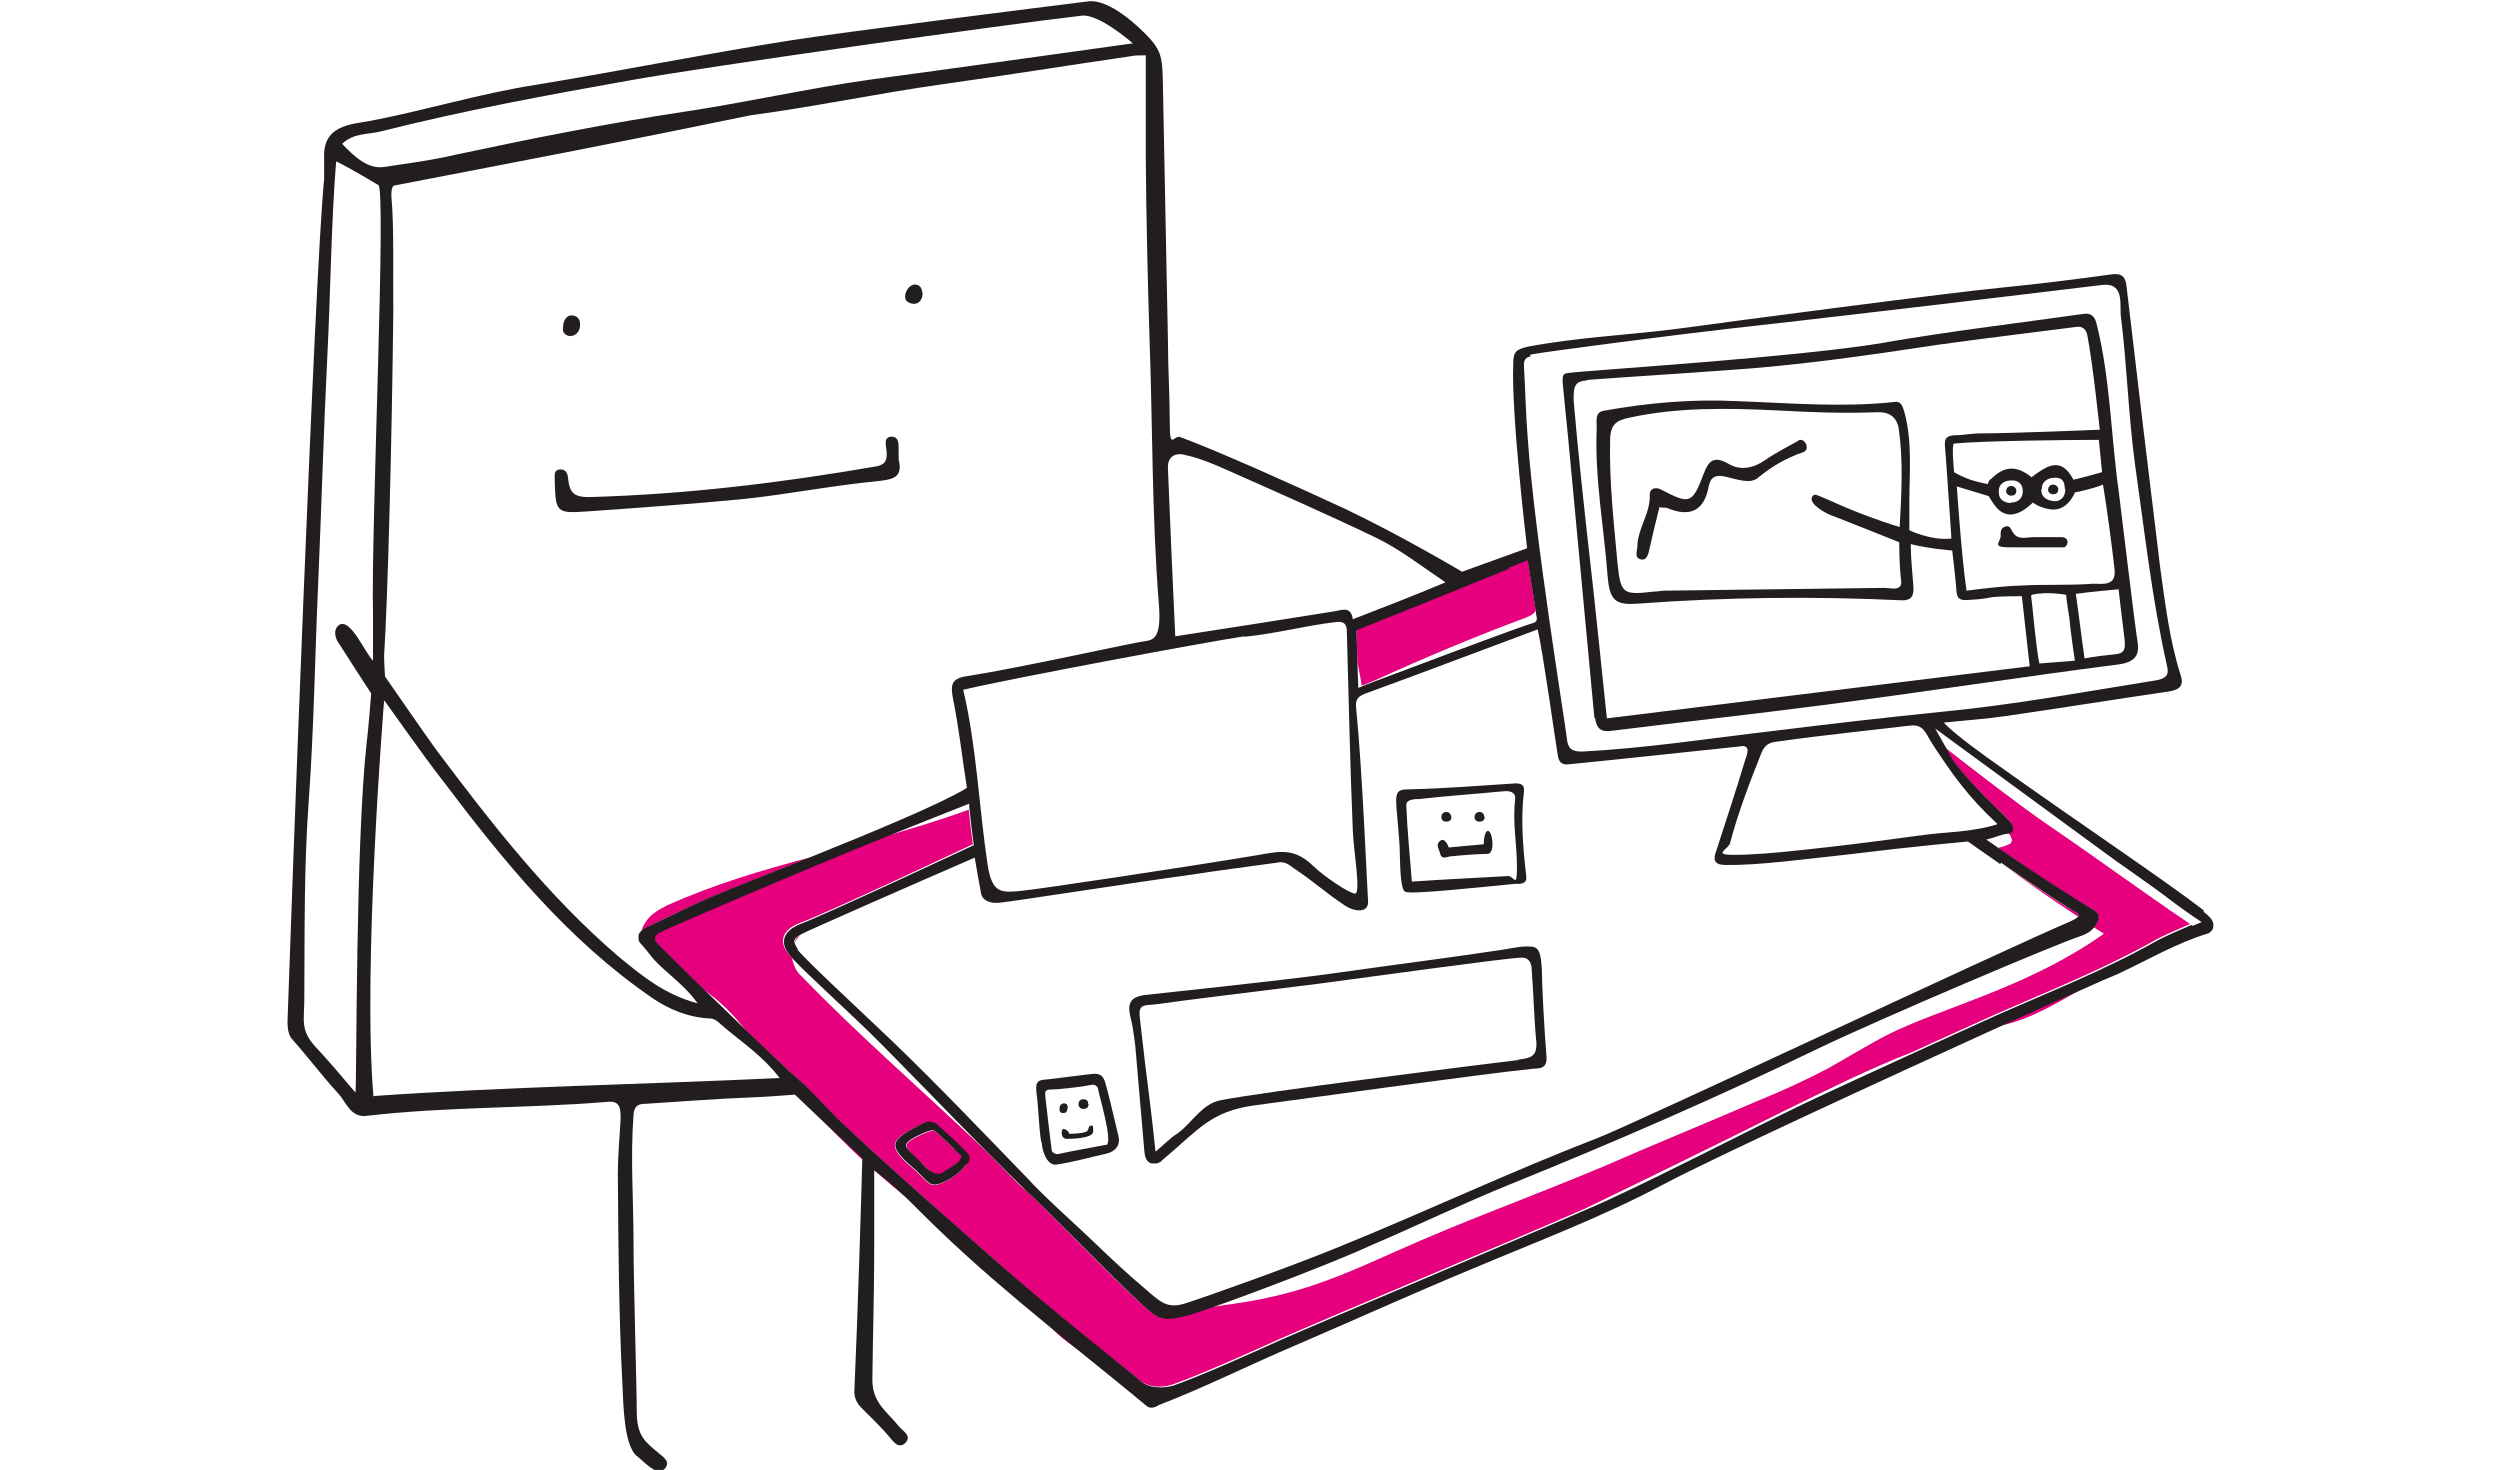 <?xml version="1.0" encoding="UTF-8"?>
<svg id="Ebene_2" data-name="Ebene 2" xmlns="http://www.w3.org/2000/svg" version="1.1" viewBox="0 0 542.2 318.8">
  <defs>
    <style>
      .cls-1 {
        fill: none;
      }

      .cls-1, .cls-2, .cls-3 {
        stroke-width: 0px;
      }

      .cls-2 {
        fill: #e6007e;
      }

      .cls-3 {
        fill: #221e20;
      }
    </style>
  </defs>
  <path class="cls-1" d="M330.8,134.1c-11,4.1-22,8.7-32.7,13.6,7.8-2.9,26.2-9.9,33.8-12.5.7-.2,1.6-.4,1.4-1.3,0-.4-.1-.9-.2-1.4,0,0,0,0,0,0-.4.7-1.3,1.2-2.3,1.6Z"/>
  <path class="cls-1" d="M327.1,123.2c-5.4,2.2-11.9,4.8-17.8,7.2,4.6-1.6,12.6-4.7,17.8-7.2Z"/>
  <path class="cls-1" d="M294.5,149.2h0c0-.1.3-.2.7-.4,0-1.2-.5-3-.9-5l.2,5.4Z"/>
  <path class="cls-1" d="M446.3,110.5c-1.3.4-3.9-.4-5.4-1.4h0c-2.7,2.6-5.9,3.9-8.2.7-.7-1-1.4-2.1-1.4-2.1l-6.9-2.1s1.1,15.2,2.1,22.6c4.1-.5,8-1,11.8-1.1,5.1-.2,10.5,0,15.6-.4,2,0,5,.6,4.7-3.1-.7-6-1.6-12.1-2.5-18.3-2.4,1-6.1,1.7-6.1,1.7,0,0-1.1,3-3.7,3.6ZM447.7,118.6h-11.8c-3.9,0-2.1-.9-1.9-2.4,0-.8-.1-1.7,1-2.1,1.2-.4,1.2.8,1.7,1.3,1.1,1.7,3,1,4.5,1h6.2c.7,0,1.3.5,1.2,1.2,0,.4-.5,1-.8,1Z"/>
  <path class="cls-1" d="M433,178.5c-6.2-5.7-9.8-10.9-14.1-17.4-1.4-2.3-1.8-4.3-5-3.8-3.1.5-19.2,2.1-27.5,3.3-1.7.2-3.3,0-4.4,2.4-2.6,6.6-5.1,13-6.9,19.8-.4,1.3-.6,2.5.7,2.5,4.5,0,9.9-.5,14.4-1,8.7-1,17.3-2,26-3.2,5.3-.8,10.9-.6,16.7-2.4v-.2Z"/>
  <path class="cls-1" d="M214.3,187.6c1,6.3,3,6,7.4,5.6,3.9-.4,35.2-5,51.5-7.8,5.3-1,8-1.2,11.8,2.5,2.1,2,7.6,5.9,9,5.9s-.4-9.9-.5-13.6c-.6-14.4-1-28.9-1.3-43.3,0-1.6-.6-2.3-2.3-2-6.8.8-12.9,2.5-19.9,3.2-7,1-51,9.2-61,11.6,3,12.1,3.4,25.2,5.3,38Z"/>
  <path class="cls-1" d="M411.6,92.9c-.4-2.5-1.9-3.7-4.7-3.6-7.3.4-14.6,0-21.9-.4-10.7-.6-21.3-.7-31.9,1.6-2.7.6-4.1,1.6-4.1,5-.2,9,.7,17.7,1.6,26.5.7,6.7,1.1,7,7.9,6.2.8,0,1.6-.2,2.4-.2,15.9-.2,31.6-.4,47.6-.6,1.3,0,3.9,1,3.6-1.7-.4-3.2-.4-8.2-.4-8.2,0,0-10.7-4.3-14.9-5.9-2.4-1-5-3-3.8-4.2s1.1,0,3.8,1.1c4.3,2,10.6,4.4,15,5.7h-.1c.4-7.4.7-14.4-.2-21.4ZM390.9,98.2c-3.5,1.2-6.6,3-9.4,5.4-1.8,1.4-4.8.2-7-.2-2.1-.5-3.3,0-3.7,2-1,5.5-4.1,6.8-9,4.8-.4-.2-.9,0-1.7-.2-.8,3.1-1.5,6.1-2.2,9.2-.2,1.1-.6,2.5-1.9,2.1-1.3-.4-.8-1.7-.7-2.6,0-4.1,3-7.3,2.7-11.5,0-1.2,1.2-1.7,2.5-1,6.1,3.2,6.7,3.1,9.1-3.2,1.1-3,2.1-4.3,5.5-2.4,2.5,1.4,5.3,1,7.9-.8,2.3-1.6,4.9-2.9,7.2-4.2.8-.5,1.4,0,1.8.7.5,1,0,1.7-1,1.9Z"/>
  <path class="cls-1" d="M452.1,142.9c2-.5,4.6-.7,6.6-.9,2-.2,2.4-1,2-3.9s-1.2-10-1.2-10c0,0-6.7.6-9.3,1,.7,4.6,1.2,9.1,1.9,14Z"/>
  <path class="cls-1" d="M448.2,129s-4.3-.8-7.4,0l-.2.2c.4,3,.6,6.1,1,9.1.5,3.9.8,5.6.8,5.6l7.8-.6s-1-6.6-1.2-9.3c-.5-2.9-.7-5-.7-5Z"/>
  <path class="cls-1" d="M344.8,121.1c1.3,11.2,2.4,22.7,3.7,34.7,30.6-3.8,61-7.5,91.7-11.3-.4-3.7-1.7-15.2-1.7-15.2,0,0-4.7,0-6.4.2-1.7.4-3.3.5-5,.6-2.9.2-2.6-1-2.9-3.3s-.8-7.4-.8-7.4c0,0-5.1-.5-9-1.4,0,3.1.4,6.4.6,9.6,0,1.7-.4,2.6-2.4,2.6-19.1-.8-38.1-.7-57.1.7-5,.4-6.3-.5-6.8-5.5-.8-11-2.9-21.7-2.4-32.8,0-1.3-.4-3.1,1.4-3.5,9.6-1.8,19.2-2.6,29-2.1,11.3.5,22.7,1.4,34,.2,1.7-.2,1.9,1,2.3,2.1,1.8,6.4,1.1,13.1,1.1,19.6v6.1s4.7,2.3,9,1.8v-.4c-.4-6.1-1.2-19.2-1.3-19.9,0-1.1,0-2,2.1-2.1,1.6,0,3.2-.2,4.9-.4,7.5,0,26.6-.8,26.6-.8,0,0-1.6-14.3-2.7-20.5-.2-1.3-1-2-2.4-1.8-10,1.3-20.2,2.5-30.2,3.9-15.2,2.3-30.4,4.5-45.7,5.5-9.4.7-20.8,1.4-30.2,2.1-2.5.2-3,1.1-2.9,4.5,1,11.6,2.1,22.7,3.5,34.1Z"/>
  <path class="cls-1" d="M306.1,191.2c7.2-.5,14.1-.8,20.9-1.2,1.3,0,1.9-.6,1.9-2,0-4.9-1-9.7-.4-14.6.2-1.6-1.1-1.9-2.4-1.8-6.2.6-12.3,1-18.4,1.7-1,0-3,0-2.9,1.4.2,5.5.8,11.1,1.2,16.5h0ZM320.9,176.2c.6,0,1,.5,1,1h.1c0,1-.7,1.1-1.2,1.1s-1-.5-1-1c0-.7.5-1.1,1.1-1.1ZM313.7,176.2c.6,0,1,.5,1,1h.1c0,1-.7,1.1-1.2,1.1s-1-.5-1-1c0-.7.5-1.1,1.1-1.1ZM312.4,182.4c1.1-1,1.9,1.4,1.9,1.4l7.6-.7s0-3,1-3h-.1c1,.1,1.7,5.3-.2,5.1-1.9,0-5.7.2-7.6.5-1,0-2.1,1-2.5-.7-.2-1-1-1.8,0-2.6Z"/>
  <path class="cls-1" d="M236.6,235.3c-2.4.5-7.4,1-8.6,1s-1.4.4-1.3,1.4c.5,3.7,1,7.9,1.4,11.8,0,.5,1,1,1.3,1h.1c2.5-.7,7.8-1.7,10.3-2.1,1.7-.2-1.4-10.7-1.7-11.8,0-1-.8-1.4-1.6-1.2ZM235,238.5c.7,0,1,.5,1,1h.1c0,1-.7,1.1-1.2,1.1s-1-.4-1-1,.4-1.1,1.1-1.1ZM229.8,240.4c0-.7.4-1.1,1-1.1s.8.5.8,1h-.1c0,1-.5,1.1-1,1.1s-.8-.4-.7-1ZM231.5,247.1c-1.6,0-1.3-2.6-.5-2.3h0c.8.4,1,1.1,1,1.1,0,0,2.5,0,3.5-.4.8-.2.5-1.3,1.1-1.3s.7,0,.7,1.3-4.2,1.6-5.7,1.6Z"/>
  <path class="cls-1" d="M339.8,160c.2,2.3,1.1,3,3.3,3,13.7-.7,27.9-3,41.7-4.5,12.1-1.4,24.1-2.9,36.1-4.1,15.8-1.6,31.4-4.4,47-6.9,1.8-.4,2.6-1,2.1-3-3.3-14.6-4.9-29.4-7-44.1-1.4-10.5-1.7-21.1-3-31.6-.4-2.4,1.1-7.6-4.1-7-16.2,2-69.7,8.4-80.1,9.4-10.9,1.2-40.2,5-43.9,5.7v.2h0c-1,.4-1.4.8-1.4,1.9.4,5.1.5,10.4.8,15.5,1.4,21.9,8.2,63.2,8.5,65.4ZM340.1,80.8c4.1-.6,50.3-3.3,69.3-6.7h-.2c14.1-2.4,28.3-4.1,42.5-6.1,1.7-.2,2.6.5,3,2.1,3,11.9,3.1,24.2,4.8,36.3,1.1,8.1,3.6,28.8,3.9,31.4.4,2.6,1.2,5.5-3.9,6.2-20.4,2.6-43.7,6.2-64,8.8-15.3,2-30.7,3.7-46,5.6-2.3.4-3.2-.4-3.6-2.9-1.9-20.3-3.8-40.5-5.7-60.8-.4-4.1-1.1-10.7-1.2-12.1,0-1.4,0-1.9,1.2-2Z"/>
  <path class="cls-1" d="M332.2,210.4c0-1.4-.5-2.9-2.3-2.7-2.7,0-32.2,4.2-44.3,5.7-11.3,1.4-30.8,3.8-34,4.3-3.2.5-4.8-.4-4.4,3,.7,6.4,1.4,12.9,2.3,19.2.4,3.1.7,6.2,1.1,9.8h.1c1.8-1.6,3.1-3,4.7-3.9,3.2-2.3,5.3-6.3,9.4-7.2,9.9-1.9,52.9-7.3,64.5-8.7,2.7-.4,4.2-.7,3.9-3.8-.5-5.1-.6-10.5-1-15.6Z"/>
  <path class="cls-1" d="M402.1,185c-10.1,1.1-20.3,2.5-27.5,2.4-2.4,0-3-.8-2.1-3,2.1-6.6,4.3-13.1,6.3-19.8.4-1.1,1.4-3.5-1.3-2.9-12.7,1.3-25,2.7-37.4,3.9-1.2,0-1.7-.7-1.9-1.7-.7-4.2-3.2-22.3-4.4-27.6-12.4,4.7-24.5,9.2-36.5,13.6-1.6.6-3.1,1-2.9,3.2,1.4,14,2.4,39.4,2.6,42,.2,2.7-2.9,2.5-5,1.1-4.5-3-6.6-5.1-11.1-8.1-1.1-.8-2-1.6-3.7-1.2-6.4,1-12.9,1.8-19.2,2.7-9.1,1.2-38.6,5.7-41.1,6-2.4.2-3.6-1-3.8-1.9-.5-2-1-5-1.4-7.9-12.9,5.6-36.7,16-37.6,16.6-.2.1-.4.2-.5.3-.4.4-.7.9-1,1.4,0,.4.3.9.8,1.5v.2c1.8,2.4,13.5,13.1,20.2,19.6,9.9,9.7,19.6,19.7,29.3,29.7,4.3,4.7,10,9.7,15.2,14.6,3.3,3.3,7,6.7,10.3,9.4,3.6,3.1,5,4.8,9.2,3.3,4.2-1.3,23-8,33.4-12.3,18.6-7.6,36.9-16.2,55.8-23.5,7.5-3,89.1-41.3,102.6-47,.8-.4,1.4-.7,1.6-1-5.7-3.7-11.3-7.6-16.7-11.7-3.9-2.7-7-4.9-7-4.9,0,0-12.1,1.2-25,2.7ZM305.6,171.1c8.1-.2,15-.8,23.2-1.3,1.8,0,1.9.8,1.8,1.9-.7,6.1-.2,12.2.5,18.1.2,2-1.4,1.8-2.6,1.8-6.3.6-22.8,2.4-23.5,1.7h-.1c-.8-.7-1-4.4-1.1-7.9,0-3.6-.8-9.7-.8-11.8s.6-2.5,2.7-2.5ZM239.9,250.3c-3.7.8-7.4,1.9-11.1,2.4-1.9,0-2.9-3-3-5h-.1c-.5-3.1-.6-7.9-1-10.5-.4-2.6.2-2.9,2.4-3,3.5-.4,8.5-1.1,9.9-1.2,1.4-.1,2.1.4,2.5,1.6s2,7.8,3,12.1c.4,1.8-.6,3.2-2.6,3.7ZM332.4,231.7c-11.1,1.1-52.3,6.9-60.1,7.9-9.8,1.3-12.2,5.3-20.1,11.8-.8,1-1.6,1-2.6.8-1.1-.4-1.3-1.4-1.4-2.5-.7-7.6-1.3-15.4-2-23.2-.2-2-.5-3.9-1-5.9-.8-3.1,0-4.5,3.1-4.9,3.1-.4,27.8-2.9,41.6-4.8,11.9-1.7,23.9-3.2,35.8-5,2.1-.4,4.3-1,6.3-.7,2,0,2.1,2,2.4,4.9h0c0,3,.5,12.8,1,18.7.2,2.7-1.4,2.6-3,2.7Z"/>
  <path class="cls-1" d="M255.1,138c11.7-1.8,23-3.6,34.4-5.4,1.8-.4,3.7-1.2,4.1,1.7,6.7-2.6,13.1-5.1,20.1-8-5.3-3.5-9.8-7-14.9-9.6-10.9-5.3-21.9-10-32.8-14.9-2.7-1.2-5.4-2.3-8.2-3-2.1-.7-4.2,0-4.1,2.7.5,12.2,1,24.2,1.6,36.7v-.2Z"/>
  <path class="cls-1" d="M454.2,95.3c-4.9,0-24.6.2-30.3.8-.6,0,0,6.2,0,6.2,0,0,1.1.7,2.9,1.4,1.4.6,4.4,1.2,4.4,1.2,0,0,.2-.8.7-1.1,2.9-2.9,5.7-3.1,8.8-.4,3.1-2.2,6.2-4.6,9,.4,0,.2,6.3-1.6,6.3-1.6l-.7-7h-1.1Z"/>
  <path class="cls-1" d="M302.8,271.6c14.9-6.7,30-12.1,45-18.4,11.1-4.9,22.4-9.6,33.6-14.3,5.1-2.1,10.1-4.4,15.2-7,4.4-2.5,8.7-5.3,13.3-7.5,5.5-2.7,11.3-4.8,17.2-7,10.3-3.9,20.5-8.4,29.5-14.8-.7-.5-1.5-.9-2.2-1.4-.7.9-1.7,1.5-2.9,1.9-4.8,1.6-43.5,17.9-57.8,24.8-21.5,10.4-43.3,19.9-65.6,28.9-10.4,4.2-20.5,9.1-30.8,13.5-7.1,3.2-25.4,10.3-34.6,13.5,5.4-.7,10.8-1.6,16.2-2.9,8.4-2,16.2-5.6,24-9.1Z"/>
  <path class="cls-1" d="M156.4,217.6c-1-.9-2.2-1.9-3.5-2.8,2.9,2.8,6.1,5.9,9.2,8.9-1.8-2.2-3.6-4.2-5.7-6.1Z"/>
  <path class="cls-1" d="M211.8,247.6c3.2,3,6.1,6.1,9.1,9.1.6.6,1.3,1.1,1.9,1.7-10.7-10.4-20.9-21.2-31.4-31.8-6.2-6.3-16-15.1-19.4-18.7.2,1.4.7,2.7,1.7,3.6,12.5,12.9,25.3,24,38.1,36.1Z"/>
  <path class="cls-1" d="M343.9,262.4c2.1-.9,3.9-1.7,5.2-2.3,14.2-6.6,28.1-13.9,42.1-20.7,7.9-3.8,15.9-7.5,24-11.1-9.5,3.7-18.7,8.3-27.9,12.8-14.4,7.1-28.9,14.3-43.4,21.3Z"/>
  <path class="cls-1" d="M204.2,18.2c-13.5,1.9-27.8,4.9-41.4,6.7-29,6-47.6,9.4-77.1,15.2-.6,0-1,.8-.8,2.7.6,6,.2,18.3.4,24.6-.4,27.7-1.2,62.8-2,74.7,0,1.6.2,4.5.2,4.5,0,0,9.1,13.1,11.1,15.9,12.1,16,24.4,31.8,39.6,44.9,5,4.2,9.9,8.2,17.1,10.1-3.1-4.4-7.9-7.3-10.3-10.5-2.4-3.2-2.6-2.4-2.5-4.2,0-.4.3-.7.7-1.1,1.1-3.5,4.2-4.8,5.5-5.5,10.2-4.6,20.7-7.7,31.3-10.5,13.2-5.3,28.1-11.5,33.5-14.8l.2-.2c-1-6.2-1.7-12.8-3-19.2-.6-3.2-.4-4.5,3.3-5,11.5-1.8,35.9-7.3,38.1-7.5,2.1-.2,3.9-.6,3.2-8.5-1.6-19.1-1.3-38.3-2-57.4-.5-12.9-.7-25.8-.8-38.7V11.9c-1.3,0-2.5,0-3.3.2-13.6,2-27.3,4.2-41,6.1ZM122.1,71.1c0-1.1.4-2.6,1.8-2.7,1.3,0,2,1,1.9,2.1,0,1.1-.6,2.1-2,2.3h0c-1,.1-1.9-.6-1.7-1.7ZM190,104.4c-9.4,1-19,2.9-28.4,3.8-11.2,1.2-22.7,1.9-33.9,2.7-7,.5-7,.2-7.3-7,0-1-.2-2,1.2-2.1,1.2,0,1.6.8,1.7,1.9.2,3,1.1,4.2,4.8,4.1,21-.6,41.7-3.1,62.3-6.7,1.7-.4,2.1-1.2,2-2.9,0-1.2-1-3.3,1-3.5,1.9,0,1.4,2.1,1.6,3.5v1.3h.1c1,4.2-1.3,4.5-5,4.9ZM198.3,65.8c-1,0-2.1-.5-2-1.6,0-1,.7-2.4,2-2.6,1.1,0,1.7.7,1.7,1.8h.1c0,1.2-.5,2.3-1.8,2.4Z"/>
  <path class="cls-1" d="M438.8,106.4c0-1.6-1.1-2.4-2.5-2.3-1.4,0-2.9.7-2.7,2.5,0,1.6,1.1,2.3,2.6,2.4h0c1.7-.1,2.6-1.1,2.6-2.6ZM437.3,106.3c0,1-.7,1.1-1.2,1.1s-1.1-.5-1-1c0-.7.5-1.1,1.1-1.1s1.1.5,1.1,1h0Z"/>
  <path class="cls-1" d="M455,183.8c-10.9-8-35.5-26-35.5-26,0,0,1.4,2.5,2.6,4.6,6.9,5.4,16.1,12.5,22.5,16.9,10.3,7,20.3,14.4,30.7,21.4,1.2-.5,2-.8,2-.8,0,0-4.5-3-6.9-4.9-4.7-3.6-10.6-7.5-15.4-11.1Z"/>
  <path class="cls-1" d="M447.9,106h-.1c0-1.2-.4-2.4-2-2.4s-3,.8-3,2.6,1.4,2.4,2.9,2.5c1.7,0,2.4-1.4,2.3-2.7ZM444.2,106.2c0-.7.5-1.1,1.1-1.1s1.1.5,1.1,1h0c0,1-.7,1.1-1.2,1.1s-1.1-.5-1-1Z"/>
  <path class="cls-1" d="M157.1,223.1c-1-.8-1.9-1.9-3-2-4.8-.2-9-1.9-12.8-4.5-18.3-12.7-32-29.5-45.3-47-4.1-5.3-12.7-17.6-12.7-17.6h-.1c0,.1-4.7,57.9-2.3,86,28.8-2,58-2.5,88-3.9-3.7-4.8-8-7.5-11.9-10.9Z"/>
  <path class="cls-1" d="M73.7,139.7c-1-1.3-1.4-3.2,0-4.2,2.5-1.4,5.5,6,7.3,7.8v-10.1c-.5-17.7,3-93.6,1.1-93.1,0,0-6.4-3.9-9.1-5.1-1.1,13.7-1.2,28.7-1.9,42-.8,16-1.3,33.7-2,49.7-.7,15.6-1,30.9-2,46.4-1.1,14.9-.8,28.4-1,43.3,0,5-1,6.9,2.3,10.5,3.2,3.5,5.9,6.7,9,10.3.2-3.8,0-53.9,2.4-75.8.4-3.1,1-10.9,1-10.9,0,0-4.3-6.7-6.9-10.7Z"/>
  <path class="cls-1" d="M436.4,182.4c.1-.2-.2-.6-.2-1-.1-.3-.3-.5-.5-.8,0,0-.2,0-.3,0-1.6.2-3,1-4.7,1.2h0c.8.7,1.7,1.3,2.6,2,.6-.2,1.1-.4,1.7-.5.5-.1,1.3-.4,1.3-1Z"/>
  <path class="cls-1" d="M83.4,36.2c5.1-.8,10-1.4,15.2-2.6,16.5-3.6,33.4-6.9,50-9.4,13.3-2,26.5-5,39.9-6.9,14.3-1.9,57.2-7.9,57.2-7.9,0,0-7.4-6.4-11.1-6-16.6,1.9-81.8,11.1-97.8,14-18.1,3.2-36.4,6.6-54.2,11.1-2.7.7-5.9.4-8.4,2.7,2.6,2.7,5.6,5.6,9.2,5Z"/>
  <path class="cls-1" d="M210.1,174.3c-5.4,2-11.9,4.7-18.8,7.5,6.4-1.8,12.7-3.7,19-6,0-.5-.1-1-.1-1.5Z"/>
  <path class="cls-2" d="M294.2,136.5l.2,7.2c.4,2,.8,3.9.9,5,.6-.2,1.6-.6,2.8-1.1,10.7-4.9,21.7-9.5,32.7-13.6,1-.4,1.9-.8,2.3-1.6,0,0,0,0,0,0-.6-3.6-1.2-7.3-1.8-11.1-1.3.5-2.7,1.1-4.2,1.7-5.1,2.5-13.2,5.6-17.8,7.2-8.3,3.4-15.2,6.1-15.2,6.1Z"/>
  <path class="cls-2" d="M230.4,290.2c1.6,1.3,3.3,2.5,5,3.6-2.8-2.3-5.6-4.5-8.3-6.8,1,1.1,2.1,2.2,3.3,3.2Z"/>
  <path class="cls-2" d="M434.1,222.4c6.3-1.4,11.8-4.7,17.3-7.9-4.9,2.2-11.2,5-18,8.1.2,0,.4-.1.7-.2Z"/>
  <path class="cls-2" d="M189.6,253.8c2.8,2.5,5.8,5,8.7,7.3-2.7-2.6-5.5-5.2-8.7-7.7v.4Z"/>
  <path class="cls-2" d="M176.7,241.2c3.3,3.5,6.8,7,10.3,10.3,0-.4,0-.6,0-.6l-10.3-9.7Z"/>
  <path class="cls-2" d="M207.1,249.4c-1.3-1.4-2.7-2.6-3.3-3.2-1.3-1.2-1.3-1.1-2.6-.7-.7.2-3,1.3-3.8,1.9-1.1.8-.8,1.2-.6,1.7.6,1,2.4,2.3,3.7,3.8,1.3,1.4,3,2.4,4.2,1.4s2.7-1.7,3.6-2.6c1-1,.2-.8-1.1-2.3Z"/>
  <path class="cls-2" d="M172.5,204.3c.2-.5.6-1,1-1.4-.6.3-1.1.7-1,1.4Z"/>
  <path class="cls-2" d="M139.1,201.9c.2-.2.5-.4.6-.5,5-2.4,9.9-4.9,15-7,3.7-1.6,12-4.8,21.2-8.5-10.6,2.8-21.1,5.9-31.3,10.5-1.3.7-4.4,2-5.5,5.5Z"/>
  <path class="cls-2" d="M422.1,162.4c.5,1,1,1.8,1.3,2.3,3.9,5.5,10.4,11.2,11.6,12.5,1.6,1.5,2,2.9.6,3.4.2.3.3.5.5.8,0,.4.4.7.2,1,0,.6-.8.8-1.3,1-.5.2-1.1.4-1.7.5,5.6,3.9,12.9,8.7,19.1,12.5,1.1.7,3,1.2,2.6,3-.2.6-.5,1.2-.9,1.7.7.5,1.5.9,2.2,1.4-9,6.4-19.2,10.9-29.5,14.8-5.9,2.3-11.7,4.3-17.2,7-4.5,2.3-8.8,5-13.3,7.5-5,2.6-10,4.9-15.2,7-11.1,4.8-22.4,9.4-33.6,14.3-15,6.3-30.1,11.7-45,18.4-7.8,3.5-15.6,7-24,9.1-5.3,1.4-10.8,2.2-16.2,2.9-2.4.8-4.2,1.4-4.9,1.6-2.9.7-5.3,1.4-7.6-.4-4.2-3.1-17.8-17.3-26.1-25.4-.4-.3-.7-.7-1.1-1-.7-.6-1.3-1.1-1.9-1.7-3-3-5.9-6.1-9.1-9.1-12.8-12.1-25.6-23.2-38.1-36.1-.9-.9-1.5-2.3-1.7-3.6-.3-.3-.5-.6-.7-.8-2.4-2.9-1.3-5.4,2.3-6.8,5.6-2,37.6-17.1,37.6-17.1,0,0-.6-4.4-.9-7.5-6.3,2.3-12.6,4.2-19,6-19,7.7-40.7,17-47.8,20.2-1.6.7-1.9,1.7-1,2.6,1.9,1.9,5.8,5.8,10.3,10.2,1.3,1,2.5,1.9,3.5,2.8,2.1,1.8,3.9,3.9,5.7,6.1,4.6,4.4,9,8.5,12.2,11.4,2.1,1.9,5,5.4,9.9,9.9,8.4,7.8,20.5,18.5,31.6,28.3,13.1,11.6,26.1,21.7,31.8,26.4,1.7,1.3,4.5,1.6,6.9.8,6.8-2.4,19.1-8,23.3-9.9,10.9-4.8,49.6-21,66.1-28.2,14.5-7,29-14.1,43.4-21.3,9.2-4.5,18.4-9.1,27.9-12.8,5.8-2.7,11.7-5.3,17.6-8,11.6-5.1,23.5-9.8,34.7-16.1,1.7-1,5.5-2.6,7.8-3.6-10.4-7-20.4-14.4-30.7-21.4-6.4-4.4-15.6-11.5-22.5-16.9ZM209.4,252.8h-.1c-1.2,1.6-2.9,2.9-4.8,3.7-.8.4-1.6.6-2.3.5-.7,0-3-2.5-3.5-3-1.6-1.3-2.9-2.5-3.5-3.3-2.4-2.9-1-4.1,4.9-7,.7-.4,2-.5,2.5,0,1.8,1.6,5,4.5,6.7,6.2,1.7,1.7.2,2.7,0,3Z"/>
  <path class="cls-2" d="M449.1,197.2c-3.1-1.8-9.9-6.4-15.1-10.1,5.4,4.1,11,8,16.7,11.7.3-.5-.1-1-1.6-1.6Z"/>
  <path class="cls-3" d="M477.9,197.4c-8-6.2-28.1-19.7-43.1-30.4-5.4-3.8-10.1-7.2-13.1-10.1v-.2c5-.5,9.1-.8,13.3-1.4,11.8-1.7,23.5-3.6,35.2-5.3,2.7-.4,3.5-1.4,2.7-3.7-2.4-7.6-3.3-15.4-4.4-23.2-2.5-20.3-4.9-40.6-7.3-61-.2-2.1-1.1-2.9-3.2-2.6-8,1.1-16,2.1-24.1,2.9-10.5,1-57.7,7.2-70.8,9-10.5,1.3-21.3,1.8-31.8,3.8-2.5.6-3.1,1.1-3.1,3.6-.5,11,3,40.1,3,40.1l-14.1,5.1s-13.3-7.9-25.3-13.6c-12.1-5.6-27-12.3-35.8-15.6-1.4-.6-2.3,3.1-2.3-3s-.4-12.1-.4-18.1c-.4-18.5-.7-37.3-1.1-55.9-.1-4.3-.1-6.4-2.7-9.3-2.6-2.9-9-8.8-13.5-8.2-9.6,1.2-52.8,6.6-64.8,8.5-18.4,2.9-36.7,6.6-55,9.6-12.2,1.9-23.8,5.5-35.8,7.8-4.5.8-10.5,1-10.1,8.2v4.4c-2.1,20.8-7.3,163-7.9,181.4-.1,1.8-.1,3.8.8,5,3.5,3.9,6.6,8.1,10.1,11.9,1.8,1.9,2.7,5.4,6.3,4.9,17.2-2,34.6-1.6,51.8-3,3-.4,3.2,1.1,3.2,3.6-.2,3.9-.6,8-.6,11.9.1,15.3.2,30.7,1,46,.2,4.7.4,12.8,3,15.2,1,.6,4.3,4.5,5.9,3.1,1.8-1.6.1-2.7-1.1-3.7-2.9-2.4-4.7-3.7-4.7-9s-.7-27.8-.7-36.8-.7-18.1,0-27.5c.1-1.9,1-2.4,2.5-2.4,8.1-.5,15.4-1.1,23.2-1.4,3.2-.1,9.3-.6,9.3-.6l4.3,4.1,10.3,9.7s0,.2,0,.6c-.1,4.5-1,34.5-1.7,49.7-.1,1.4.4,2.6,1.3,3.6,2,2,4.2,4.1,6.1,6.3,1,1.2,2.1,2.9,3.6,1.6,1.6-1.6-.5-2.6-1.4-3.7-2.3-3-5.7-4.9-5.7-10,.1-9.4.4-18.9.4-28.3v-17.2c3.3,2.5,6.1,5.1,8.7,7.7,1.9,1.9,3.8,3.8,5.7,5.6,7.4,7.1,15.2,13.7,23.1,20.2,2.8,2.3,5.5,4.5,8.3,6.8,4.3,3.5,8.7,7,13,10.6,1,1,2,.6,3,0,9.9-3.8,19.6-8.7,29.5-12.9,13-5.6,25.6-11.3,38.6-16.7,14-5.9,28.1-11.2,41.4-18.3,11.4-6,46.6-22.2,72.5-34,6.9-3.1,13.1-5.9,18-8.1,3.3-1.5,6-2.7,8-3.5,6.4-3,12.7-6.7,19.6-8.8.4-.2,1-.8,1-1.3s.5-1.4-2-3.3ZM330.5,79.1c0-1.1.5-1.6,1.4-1.8h0v-.4c3.7-.7,33.1-4.5,43.9-5.7,10.4-1.1,63.9-7.4,80.1-9.4,5.1-.6,3.7,4.7,4.1,7,1.3,10.5,1.6,21.1,3,31.6,2.1,14.7,3.7,29.5,7,44.1.5,2-.4,2.6-2.1,3-15.6,2.5-31.3,5.4-47,6.9-11.9,1.2-24,2.6-36.1,4.1-13.7,1.6-27.9,3.8-41.7,4.5-2.3,0-3.1-.7-3.3-3-.2-2.3-7-43.6-8.5-65.4-.4-5.1-.5-10.4-.8-15.5ZM434,187.1c5.2,3.6,12,8.2,15.1,10.1,1.5.7,1.9,1.1,1.6,1.6-.2.3-.8.6-1.6,1-13.5,5.7-95,44.1-102.6,47-18.9,7.3-37.1,15.9-55.8,23.5-10.4,4.3-29.3,11-33.4,12.3-4.2,1.4-5.6-.2-9.2-3.3-3.2-2.7-6.9-6.1-10.3-9.4-5.1-4.9-10.9-9.9-15.2-14.6-9.7-10-19.3-20.1-29.3-29.7-6.7-6.4-18.4-17.2-20.3-19.6v-.2c-.4-.6-.6-1.1-.7-1.5-.1-.7.4-1,1-1.4.2-.1.4-.2.5-.3,1-.6,24.7-11,37.6-16.6.5,2.9,1,5.9,1.4,7.9.2,1,1.4,2.1,3.8,1.9,2.5-.2,32-4.8,41.1-6,6.3-1,12.8-1.8,19.2-2.7,1.7-.4,2.6.4,3.7,1.2,4.5,3,6.6,5.1,11.1,8.1,2.1,1.4,5.3,1.7,5-1.1-.2-2.6-1.2-28.1-2.6-42-.2-2.3,1.3-2.6,2.9-3.2,12.1-4.4,24.1-9,36.5-13.6,1.2,5.3,3.7,23.4,4.4,27.6.2,1,.7,1.7,1.9,1.7,12.4-1.2,24.7-2.6,37.4-3.9,2.7-.6,1.7,1.8,1.3,2.9-2,6.7-4.2,13.3-6.3,19.8-.8,2.1-.2,3,2.1,3,7.2.1,17.3-1.3,27.5-2.4,12.9-1.6,25-2.7,25-2.7,0,0,3.1,2.2,7,4.9ZM416.3,181.2c-8.7,1.2-17.3,2.3-26,3.2-4.5.5-9.9,1-14.4,1s-1.1-1.2-.7-2.5c1.8-6.8,4.3-13.3,6.9-19.8,1.1-2.4,2.7-2.1,4.4-2.4,8.2-1.2,24.4-2.9,27.5-3.3,3.2-.5,3.6,1.6,5,3.8,4.3,6.6,7.9,11.7,14.1,17.4v.2c-5.9,1.8-11.5,1.6-16.7,2.4ZM327.1,123.2c1.5-.6,2.9-1.2,4.2-1.7.6,3.7,1.2,7.4,1.8,11.1,0,.5.1.9.2,1.4.1,1-.7,1.1-1.4,1.3-7.6,2.6-26,9.6-33.8,12.5-1.3.5-2.2.8-2.8,1.1-.5.2-.7.3-.7.3h0c0,.1-.2-5.3-.2-5.3l-.2-7.2s6.9-2.8,15.2-6.1c5.8-2.4,12.4-5,17.8-7.2ZM257.6,98.8c2.9.7,5.5,1.8,8.2,3,11,4.9,22,9.7,32.8,14.9,5.1,2.5,9.7,6.1,14.9,9.6-6.9,2.9-13.4,5.4-20.1,8-.4-2.9-2.3-2-4.1-1.7-11.3,1.8-22.7,3.6-34.4,5.4v.2c-.6-12.4-1.1-24.5-1.6-36.7-.1-2.7,1.9-3.5,4.1-2.7ZM269.9,138.1c7-.7,13.1-2.4,19.9-3.2,1.7-.2,2.3.5,2.3,2,.4,14.4.7,28.9,1.3,43.3.1,3.7,1.8,13.6.5,13.6s-6.8-3.8-9-5.9c-3.8-3.7-6.6-3.5-11.8-2.5-16.2,2.7-47.5,7.4-51.5,7.8-4.4.4-6.4.7-7.4-5.6-1.9-12.7-2.4-25.8-5.3-38,10-2.4,54-10.6,61-11.6ZM248.5,11.9v22.6c.1,12.9.4,25.8.8,38.7.7,19.1.5,38.3,2,57.4.7,7.9-1.1,8.2-3.2,8.5-2.1.2-26.6,5.7-38.1,7.5-3.7.5-3.9,1.8-3.3,5,1.3,6.4,2,13,3,19.2l-.2.2c-5.4,3.3-20.3,9.5-33.5,14.8-9.2,3.7-17.5,6.9-21.2,8.5-5.1,2.1-10,4.7-15,7-.2.1-.4.3-.6.5-.4.3-.7.7-.7,1.1-.1,1.8.1,1,2.5,4.2,2.4,3.2,7.2,6.1,10.3,10.5-7.2-1.9-12.1-6-17.1-10.1-15.3-13.1-27.6-28.9-39.6-44.9-2-2.7-11.1-15.9-11.1-15.9,0,0-.2-3-.2-4.5.8-11.9,1.7-47,2-74.7-.1-6.3.2-18.6-.4-24.6-.1-1.9.2-2.7.8-2.7,29.5-5.7,48.1-9.2,77.1-15.2,13.6-1.8,27.9-4.8,41.4-6.7,13.6-1.9,27.3-4.1,41-6.1.8-.2,2-.2,3.3-.2ZM82.6,28.5c17.8-4.5,36.1-7.9,54.2-11.1,16-2.9,81.2-12.1,97.8-14,3.7-.5,11.1,6,11.1,6,0,0-42.9,6-57.2,7.9-13.4,1.9-26.6,4.9-39.9,6.9-16.6,2.5-33.6,5.9-50,9.4-5.1,1.2-10,1.8-15.2,2.6-3.6.6-6.6-2.3-9.2-5,2.5-2.4,5.6-2,8.4-2.7ZM77.3,237.2c-3.1-3.6-5.7-6.8-9-10.3-3.2-3.6-2.3-5.5-2.3-10.5.1-14.9-.1-28.4,1-43.3,1.1-15.5,1.3-30.8,2-46.4.7-16,1.2-33.7,2-49.7.7-13.4.8-28.3,1.9-42,2.6,1.2,9.1,5.1,9.1,5.1,1.9-.5-1.6,75.5-1.1,93.1v10.1c-1.8-1.8-4.8-9.2-7.3-7.8-1.4,1-1,2.9,0,4.2,2.6,4.1,6.9,10.7,6.9,10.7,0,0-.6,7.8-1,10.9-2.4,22-2.1,72-2.4,75.8ZM81,237.9c-2.4-28.1,2.3-85.9,2.3-85.9h.1c0-.1,8.6,12.2,12.7,17.4,13.3,17.6,27,34.4,45.3,47,3.8,2.6,8,4.3,12.8,4.5,1.1.1,2,1.2,3,2,3.9,3.3,8.2,6.1,11.9,10.9-30,1.4-59.2,1.9-88,3.9ZM475.3,200.6c-2.3,1-6.1,2.6-7.8,3.6-11.2,6.3-23.2,11-34.7,16.1-5.9,2.7-11.7,5.3-17.6,8-8,3.7-16,7.3-24,11.1-14.1,6.8-27.9,14.1-42.1,20.7-1.3.6-3.1,1.4-5.2,2.3-16.5,7.2-55.2,23.4-66.1,28.2-4.2,1.9-16.5,7.5-23.3,9.9-2.4.7-5.3.5-6.9-.8-5.6-4.7-18.6-14.8-31.8-26.4-11.1-9.8-23.3-20.5-31.6-28.3-4.9-4.5-7.8-8-9.9-9.9-3.2-2.8-7.6-7-12.2-11.4-3.1-3-6.3-6.1-9.2-8.9-4.5-4.4-8.4-8.3-10.3-10.2-1-1-.6-1.9,1-2.6,7.1-3.2,28.8-12.5,47.8-20.2,6.9-2.8,13.5-5.4,18.8-7.5,0,.4,0,.9.1,1.5.3,3.1.9,7.5.9,7.5,0,0-32,15-37.6,17.1-3.6,1.4-4.7,3.9-2.3,6.8.2.2.4.5.7.8,3.3,3.6,13.2,12.4,19.4,18.7,10.5,10.6,20.7,21.4,31.4,31.8.4.3.7.7,1.1,1,8.4,8.1,22,22.3,26.1,25.4,2.4,1.8,4.8,1.1,7.6.4.8-.2,2.5-.8,4.9-1.6,9.2-3.2,27.5-10.2,34.6-13.5,10.3-4.4,20.4-9.3,30.8-13.5,22.2-9,44.1-18.5,65.6-28.9,14.3-6.9,53-23.3,57.8-24.8,1.2-.4,2.2-1,2.9-1.9.4-.5.7-1.1.9-1.7.4-1.8-1.6-2.3-2.6-3-6.1-3.8-13.5-8.6-19.1-12.5-.9-.6-1.8-1.3-2.6-1.8h0c1.7-.4,3.1-1.1,4.7-1.3,0,0,.2,0,.3,0,1.3-.5,1-1.9-.6-3.4-1.2-1.3-7.6-7-11.6-12.5-.3-.5-.8-1.3-1.3-2.3-1.2-2.1-2.6-4.6-2.6-4.6,0,0,24.6,18,35.5,26,4.8,3.6,10.7,7.5,15.4,11.1,2.4,1.9,6.9,4.9,6.9,4.9,0,0-.8.3-2,.8Z"/>
  <path class="cls-3" d="M194.9,99.5v-1.3c-.1-1.3.4-3.5-1.6-3.5-1.9.1-1,2.3-1,3.5.1,1.7-.4,2.5-2,2.9-20.7,3.6-41.3,6.1-62.3,6.7-3.7.1-4.5-1.1-4.8-4.1-.1-1.1-.5-1.9-1.7-1.9-1.4.1-1.2,1.2-1.2,2.1.2,7.3.2,7.5,7.3,7,11.2-.8,22.7-1.6,33.9-2.7,9.4-1,19-2.9,28.4-3.8,3.7-.4,6-.7,5-4.8h-.1Z"/>
  <path class="cls-3" d="M123.8,72.9h0c1.4-.2,2-1.3,2-2.4.1-1.2-.6-2.1-1.9-2.1-1.4.1-1.8,1.7-1.8,2.7-.2,1.1.7,1.8,1.7,1.8Z"/>
  <path class="cls-3" d="M198.3,61.7c-1.3.2-2,1.7-2,2.6-.1,1.1,1.1,1.6,2,1.6,1.3-.1,1.8-1.2,1.8-2.4h-.1c0-1.1-.6-1.8-1.7-1.8Z"/>
  <path class="cls-3" d="M334.4,210.3h0c-.2-3-.4-5-2.4-5-2-.2-4.2.4-6.3.7-11.9,1.8-23.9,3.3-35.8,5-13.7,1.9-38.4,4.4-41.6,4.8-3.1.4-3.9,1.8-3.1,4.9.5,1.9.7,3.8,1,5.9.7,7.8,1.3,15.5,2,23.2.1,1.1.4,2.1,1.4,2.5,1.1.1,1.8.1,2.6-.8,7.9-6.6,10.3-10.5,20.1-11.8,7.8-1,49-6.8,60.1-7.9,1.6-.1,3.2,0,3-2.7-.5-6-1-15.8-1-18.6ZM329.3,229.9c-11.6,1.4-54.6,6.8-64.5,8.7-4.2.8-6.2,4.9-9.4,7.2-1.6,1-2.9,2.4-4.7,3.9h-.1c-.4-3.6-.7-6.7-1.1-9.8-.8-6.3-1.6-12.8-2.3-19.2-.4-3.3,1.2-2.5,4.4-3,3.2-.5,22.7-2.9,34-4.3,12.1-1.6,41.6-5.7,44.3-5.7,1.8-.1,2.3,1.3,2.3,2.7.4,5.1.5,10.5,1,15.6.2,3.1-1.2,3.5-3.9,3.8Z"/>
  <path class="cls-3" d="M304.8,193.4h.1c.7.7,17.2-1.1,23.5-1.7,1.2,0,2.9.2,2.6-1.8-.7-6-1.2-12.1-.5-18.1.1-1.1,0-1.9-1.8-1.9-8.1.5-15,1.1-23.2,1.3-2.1,0-2.7.4-2.7,2.5s.8,8.2.8,11.8c.1,3.5.2,7.2,1.1,7.9ZM307.8,173.3c6.1-.7,12.2-1.1,18.4-1.7,1.3-.1,2.6.2,2.4,1.8-.6,4.9.4,9.7.4,14.6s-.6,2-1.9,2c-6.8.4-13.7.7-20.9,1.2h0c-.4-5.4-1-11-1.2-16.5-.1-1.4,1.9-1.4,2.9-1.4Z"/>
  <path class="cls-3" d="M239.6,234.5c-.4-1.2-1.1-1.7-2.5-1.6-1.4.1-6.4.8-9.9,1.2-2.1.1-2.7.4-2.4,3,.4,2.6.5,7.4,1,10.5h.1c.1,2,1.1,5,3,5,3.7-.5,7.4-1.6,11.1-2.4,2-.5,3-1.9,2.6-3.7-1-4.3-2.6-10.9-3-12.1ZM239.8,248.3c-2.5.5-7.8,1.4-10.3,2h-.1c-.4.1-1.3-.4-1.3-.8-.5-3.9-1-8.1-1.4-11.8-.1-1.1.1-1.4,1.3-1.4s6.2-.5,8.6-1c.7-.2,1.6.2,1.6,1.2.2,1.1,3.3,11.6,1.7,11.8Z"/>
  <path class="cls-3" d="M202.7,243.6c-.5-.5-1.8-.4-2.5,0-5.9,3-7.3,4.2-4.9,7,.6.8,1.9,2,3.5,3.3.5.5,2.7,3,3.5,3,.7.1,1.4-.1,2.3-.5,1.9-.8,3.6-2.1,4.8-3.7h.1c.2-.2,1.7-1.3,0-3-1.7-1.7-4.9-4.7-6.7-6.2ZM208.2,251.6c-.8,1-2.4,1.7-3.6,2.6s-2.9,0-4.2-1.4c-1.3-1.6-3.1-2.9-3.7-3.8-.2-.5-.5-.8.6-1.7.8-.6,3.1-1.7,3.8-1.9,1.3-.4,1.3-.5,2.6.7.6.6,2,1.8,3.3,3.2,1.3,1.4,2,1.3,1.1,2.3Z"/>
  <path class="cls-3" d="M345.9,155.6c.4,2.5,1.3,3.2,3.6,2.9,15.3-1.9,30.7-3.6,46-5.6,20.3-2.6,43.6-6.2,64-8.8,5.1-.7,4.3-3.6,3.9-6.2-.4-2.6-2.9-23.3-3.9-31.4-1.7-12.1-1.8-24.4-4.8-36.3-.4-1.7-1.3-2.4-3-2.1-14.2,2-28.4,3.7-42.5,6.1h.2c-19,3.3-65.2,6.1-69.3,6.7-1.2.1-1.2.6-1.2,2,.1,1.3.8,8,1.2,12.1,1.9,20.3,3.8,40.5,5.7,60.8ZM442.3,143.9s-.4-1.7-.8-5.6c-.4-3-.6-6.1-1-9.1l.2-.2c3.1-.8,7.4,0,7.4,0,0,0,.2,2.1.7,5,.2,2.7,1.2,9.3,1.2,9.3l-7.8.6ZM459.5,128s.8,7,1.2,10,0,3.7-2,3.9c-2,.2-4.6.5-6.6.9-.7-4.8-1.2-9.3-1.9-14,2.6-.4,9.3-1,9.3-1ZM458.6,123.5c.4,3.7-2.6,3.1-4.7,3.1-5.1.4-10.5.1-15.6.4-3.8.1-7.8.6-11.8,1.1-1.1-7.4-2.1-22.6-2.1-22.6l6.9,2.1s.7,1.2,1.4,2.1c2.4,3.2,5.5,1.9,8.2-.7h0c1.4,1.1,4.1,1.8,5.4,1.4,2.6-.6,3.7-3.6,3.7-3.6,0,0,3.7-.7,6.1-1.7,1,6.2,1.8,12.3,2.5,18.3ZM436.1,109.1c-1.6-.1-2.6-.8-2.6-2.4-.1-1.8,1.3-2.5,2.7-2.5,1.4-.1,2.5.7,2.5,2.3s-1,2.5-2.6,2.5h0ZM442.8,106.2c0-1.8,1.3-2.6,3-2.6s2,1.2,2,2.4h.1c.1,1.3-.6,2.7-2.3,2.7-1.4-.1-2.9-.7-2.9-2.5ZM449.6,103.9c-2.7-5.1-5.9-2.7-9-.4-3.2-2.6-5.9-2.5-8.8.4-.5.2-.7,1.1-.7,1.1,0,0-3-.6-4.4-1.2-1.8-.7-2.9-1.4-2.9-1.4,0,0-.6-6.2,0-6.2,5.7-.6,25.4-.8,30.3-.8h1.1l.7,7s-6.3,1.8-6.3,1.6ZM344.2,82.4c9.4-.7,20.8-1.4,30.2-2.1,15.3-1,30.6-3.2,45.7-5.5,10-1.4,20.2-2.6,30.2-3.9,1.4-.2,2.1.5,2.4,1.8,1.2,6.2,2.7,20.5,2.7,20.5,0,0-19.1.8-26.6.8-1.7.1-3.3.4-4.9.4-2.1.1-2.1,1.1-2.1,2.1.1.7,1,13.9,1.4,19.9v.4c-4.4.5-9.1-1.8-9.1-1.8v-6.1c0-6.4.7-13.1-1.1-19.6-.4-1.2-.6-2.4-2.3-2.1-11.3,1.2-22.7.2-34-.2-9.8-.5-19.5.4-29,2.1-1.8.4-1.4,2.1-1.4,3.5-.5,11.1,1.6,21.9,2.4,32.8.5,5,1.8,5.9,6.8,5.5,19-1.4,38-1.6,57.1-.7,2,0,2.4-1,2.4-2.6-.2-3.1-.6-6.4-.6-9.6,3.8,1,9,1.4,9,1.4,0,0,.6,5,.8,7.4s0,3.6,2.9,3.3c1.7-.1,3.3-.2,5-.6,1.8-.2,6.4-.2,6.4-.2,0,0,1.3,11.5,1.7,15.2-30.7,3.8-61.1,7.5-91.7,11.3-1.3-12.1-2.4-23.5-3.7-34.7-1.3-11.5-2.5-22.6-3.5-34.1-.1-3.5.4-4.3,2.9-4.5ZM412,114.3c-4.4-1.3-10.7-3.7-15-5.7-2.7-1.1-3.3-1.6-3.8-1.1-1.2,1.2,1.4,3.2,3.8,4.2,4.2,1.6,14.9,5.9,14.9,5.9,0,0,0,5,.4,8.2.4,2.6-2.3,1.7-3.6,1.7-16,.2-31.8.4-47.6.6-.8,0-1.6.2-2.4.2-6.8.8-7.2.5-7.9-6.2-.8-8.8-1.8-17.6-1.6-26.5,0-3.5,1.3-4.4,4.1-5,10.6-2.3,21.1-2.1,31.9-1.6,7.3.4,14.6.7,21.9.4,2.7-.1,4.3,1.1,4.7,3.6,1,6.9.6,14,.2,21.3h.1Z"/>
  <path class="cls-3" d="M314.9,185.7c1.9-.2,5.7-.5,7.6-.5,1.9.1,1.2-5,.2-5h.1c-1-.1-1,2.9-1,2.9l-7.6.7s-.8-2.4-1.9-1.4c-1,.8-.2,1.7,0,2.6.4,1.7,1.6.7,2.5.7Z"/>
  <path class="cls-3" d="M236.5,244.2c-.6,0-.2,1.1-1.1,1.3-1,.4-3.5.4-3.5.4,0,0-.1-.7-1-1h0c-.8-.5-1.1,2.1.5,2.1s5.7-.2,5.7-1.6-.1-1.3-.7-1.3Z"/>
  <path class="cls-3" d="M390,95.6c-2.3,1.3-4.9,2.6-7.2,4.2-2.6,1.8-5.4,2.3-7.9.8-3.3-1.9-4.4-.6-5.5,2.4-2.4,6.3-3,6.4-9.1,3.2-1.3-.7-2.5-.2-2.5,1,.2,4.2-2.7,7.4-2.7,11.5-.1,1-.6,2.3.7,2.6,1.3.4,1.7-1.1,1.9-2.1.7-3.1,1.4-6.1,2.2-9.2.8.2,1.3,0,1.7.2,4.9,2,8,.7,9-4.8.4-2,1.6-2.5,3.7-2,2.3.5,5.3,1.7,7,.2,2.9-2.4,6-4.2,9.4-5.4,1-.2,1.4-1,1-1.9-.4-.7-1-1.2-1.8-.7Z"/>
  <path class="cls-3" d="M447.3,116.5h-6.2c-1.6,0-3.5.7-4.5-1-.5-.5-.5-1.7-1.7-1.3-1.1.3-1,1.3-1,2.1-.1,1.4-2,2.4,1.9,2.4h11.8c.4,0,.8-.6.8-1,.1-.7-.5-1.2-1.2-1.2Z"/>
  <path class="cls-3" d="M313.6,178.2c.5,0,1.2-.1,1.2-1.1h-.1c0-.5-.4-1-1-1s-1.1.4-1.1,1.1.5,1,1,1Z"/>
  <path class="cls-3" d="M436.2,105.4c-.6,0-1.1.4-1.1,1.1-.1.5.5,1,1,1s1.2-.1,1.2-1.1h0c0-.5-.5-1-1.1-1Z"/>
  <path class="cls-3" d="M320.8,178.2c.5,0,1.2-.1,1.2-1.1h-.1c0-.5-.4-1-1-1s-1.1.4-1.1,1.1.5,1,1,1Z"/>
  <path class="cls-3" d="M446.4,106.1h0c0-.5-.5-1-1.1-1s-1.1.4-1.1,1.1c-.1.5.5,1,1,1s1.2-.1,1.2-1.1Z"/>
  <path class="cls-3" d="M231.5,240.3h.1c0-.5-.2-1-.8-1s-1,.4-1,1.1c-.1.6.2,1,.7,1s1-.1,1-1.1Z"/>
  <path class="cls-3" d="M234.9,240.5c.5,0,1.2-.1,1.2-1.1h-.1c0-.5-.2-1-1-1s-1.1.5-1.1,1.1.5,1,1,1Z"/>
</svg>